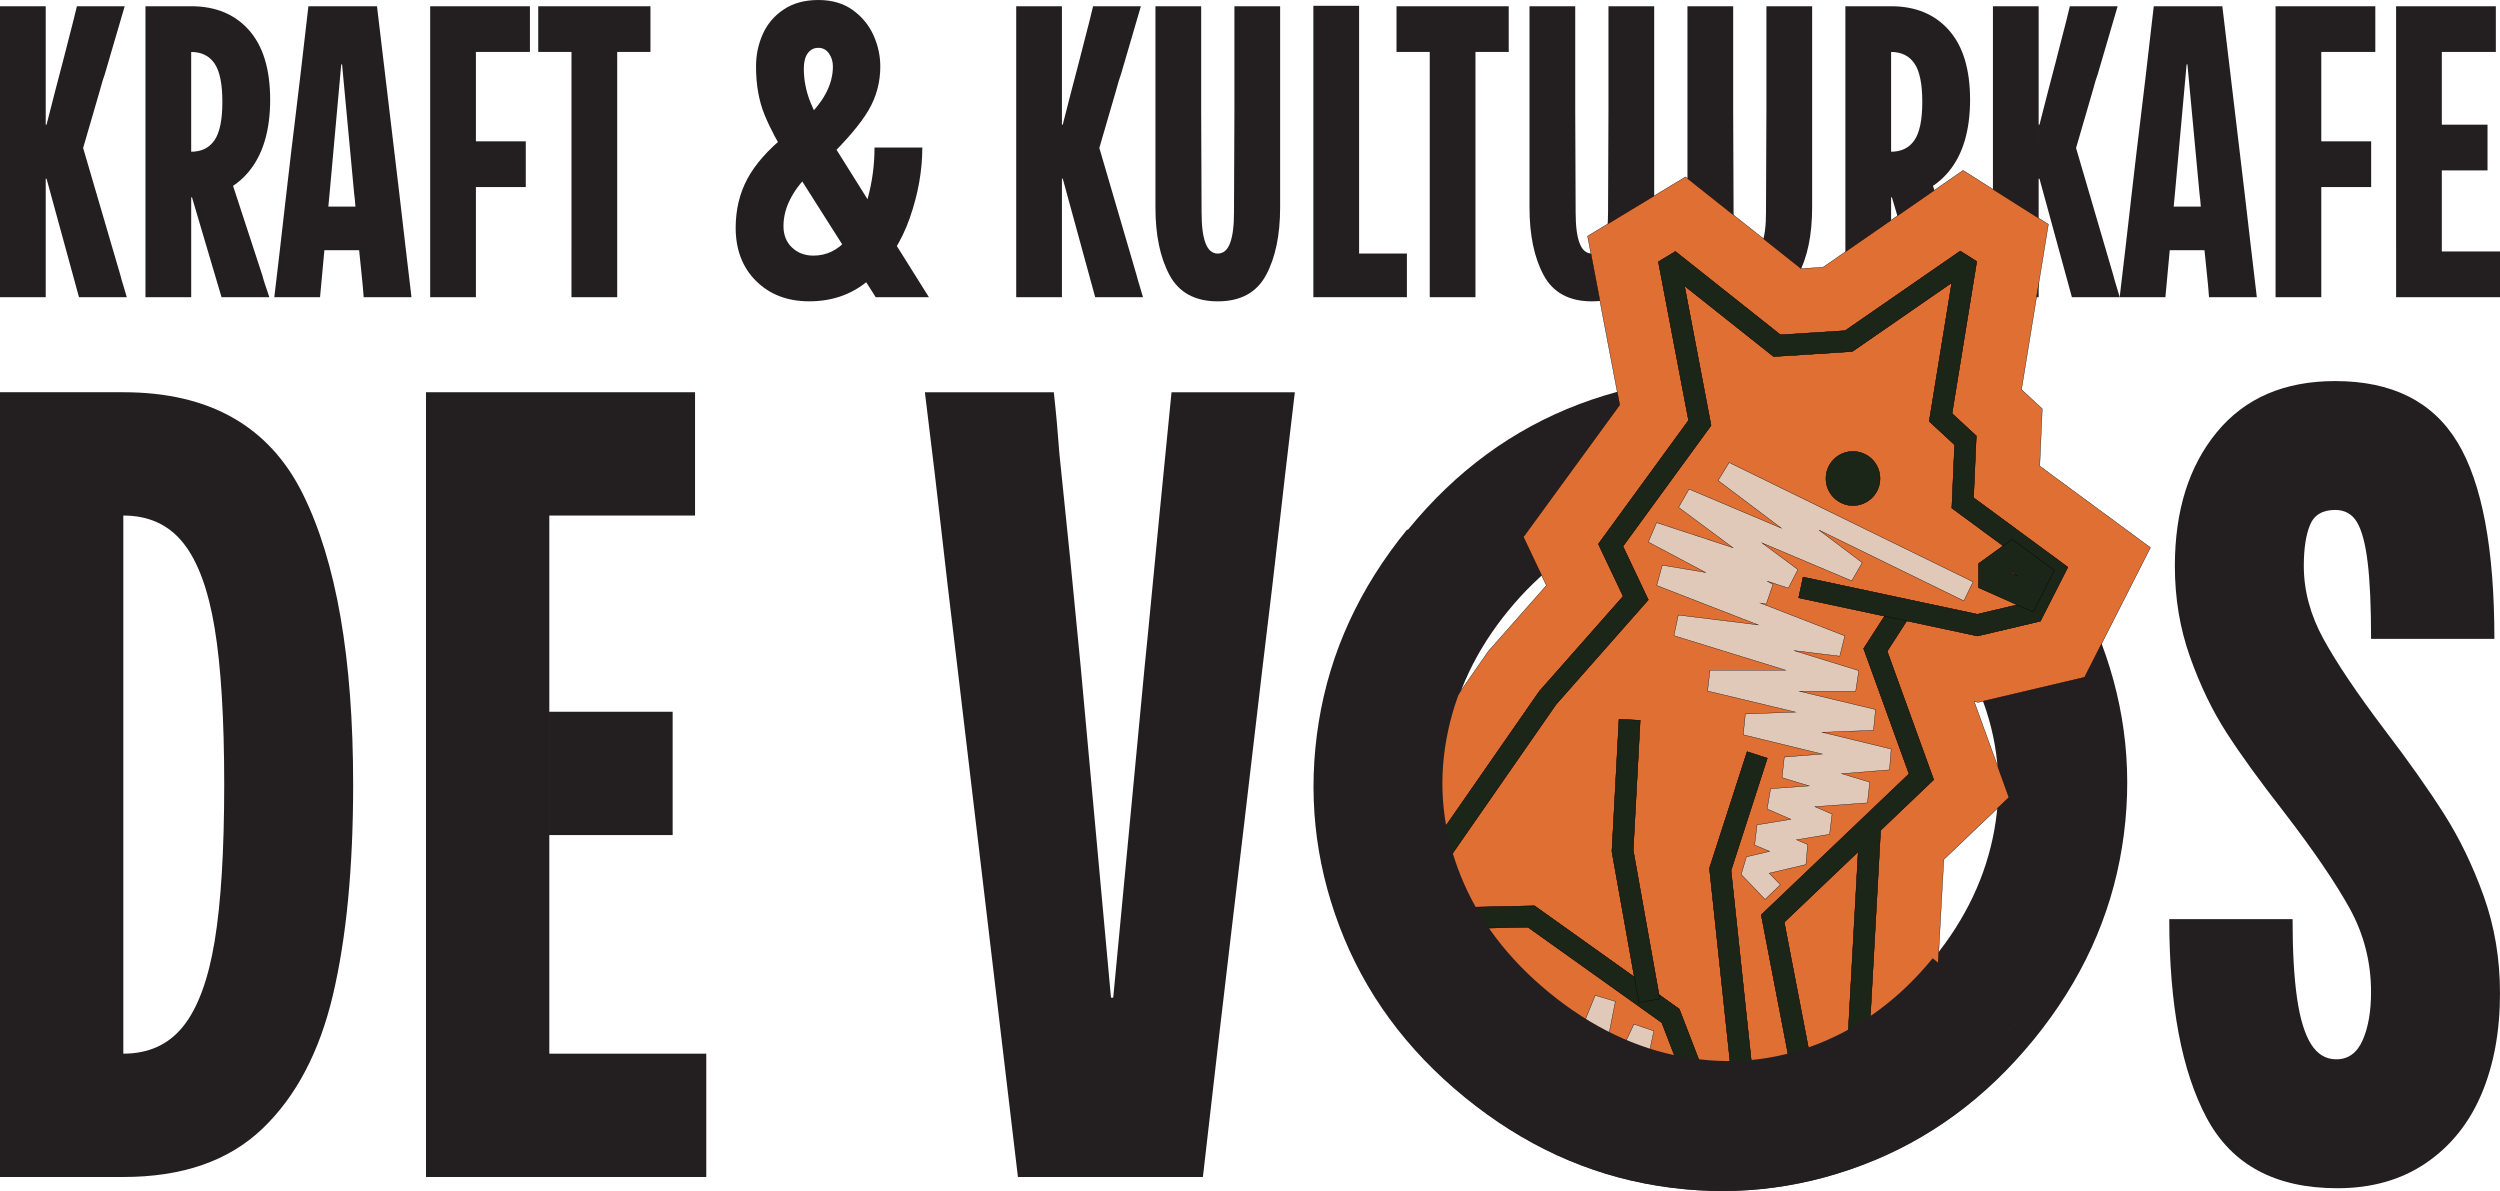 <?xml version="1.0" encoding="UTF-8"?>
<svg id="Layer_2" data-name="Layer 2" xmlns="http://www.w3.org/2000/svg" viewBox="0 0 1818.5 866.33">
  <defs>
    <style>
      .cls-1 {
        fill: #ec6826;
      }

      .cls-1, .cls-2, .cls-3, .cls-4 {
        stroke: #000;
        stroke-miterlimit: 10;
        stroke-width: .25px;
      }

      .cls-2 {
        fill: #e06f34;
      }

      .cls-3 {
        fill: #1b2518;
      }

      .cls-4 {
        fill: #e1c9b9;
      }

      .cls-5 {
        fill: #231f20;
      }
    </style>
  </defs>
  <g id="Layer_1-2" data-name="Layer 1">
    <g>
      <path class="cls-5" d="M0,177.92V4.54h33.26v211.63H0v-38.24ZM33.26,90.7h.6l6.35-24.79c3.63-13.7,7.15-27.31,10.58-40.81,1.81-6.85,3.52-13.7,5.14-20.56h34.77c-4.84,16.53-9.68,33.06-14.51,49.58-.81,2.02-2.12,6.35-3.93,13l-11.79,40.51h-27.21v-16.93ZM33.86,130h-.6v-22.37h27.21l26.91,91.91c1.01,3.83,1.81,6.65,2.42,8.47.6,1.81,1.41,4.54,2.42,8.16h-34.77l-23.58-86.17Z"/>
      <path class="cls-5" d="M105.81,177.92V4.54h33.26c17.74,0,31.75,5.8,42.03,17.38,10.28,11.59,15.42,28.47,15.42,50.64s-5.19,39.81-15.57,52.3c-10.38,12.5-24.34,18.75-41.87,18.75v72.56h-33.26v-38.24ZM139.67,143.61l-2.72-8.77-1.21-15.72h14.06c4.94,0,9.72-.1,14.36-.3l26.91,82.23v.3c1.01,3.43,1.81,5.95,2.42,7.56.6,1.62,1.41,4.04,2.42,7.26h-34.77l-21.47-72.56ZM156,102.04c3.83-5.54,5.75-14.86,5.75-27.96s-1.92-22.42-5.75-27.97c-3.83-5.54-9.48-8.31-16.93-8.31v72.56c7.45,0,13.1-2.77,16.93-8.31Z"/>
      <path class="cls-5" d="M203.47,182.76c1.61-14.01,3.22-28.06,4.84-42.18,2.62-22.78,4.63-39.81,6.05-51.09,1.41-11.29,2.77-22.62,4.08-34.01,1.31-11.39,3.27-28.37,5.9-50.94h49.88l16.33,136.96c2.01,16.93,3.48,29.48,4.38,37.64.91,8.16,2.37,20.51,4.38,37.04h-34.77c-.41-5.64-.91-11.19-1.51-16.63-1.01-9.07-2.32-22.67-3.93-40.82-.2-3.02-.41-6.05-.6-9.07-.2-3.02-.5-6.05-.91-9.07l-8.77-93.72h-.6l-8.47,93.72-.91,9.68c-1.41,14.92-2.42,26-3.02,33.26-.6,7.26-1.62,18.14-3.02,32.65h-33.26c1.01-8.26,2.31-19.4,3.93-33.41ZM225.24,150.26h51.7l.3,31.74h-51.7l-.3-31.74Z"/>
      <path class="cls-5" d="M312.91,177.92V4.54h72.56v33.26h-39.3v178.38h-33.26v-38.24ZM364.16,136.05h-17.99v-33.26h36.28v33.26h-18.29Z"/>
      <path class="cls-5" d="M415.7,177.92V37.79h-24.19V4.54h81.63v33.26h-24.19v178.38h-33.26v-38.24Z"/>
      <path class="cls-5" d="M549.94,204.38c-9.88-9.87-14.81-22.77-14.81-38.7,0-13.1,2.82-24.94,8.47-35.52,5.64-10.58,14.91-21.11,27.81-31.59l18.74,26.91c-6.05,5.24-10.94,11.29-14.66,18.14-3.73,6.85-5.59,13.81-5.59,20.86,0,6.45,2.06,11.64,6.2,15.57,4.13,3.93,9.32,5.89,15.57,5.89,9.47,0,17.58-3.88,24.34-11.64,6.75-7.76,11.79-17.69,15.12-29.78s4.99-24.49,4.99-37.19h34.77c0,16.73-3.02,33.76-9.07,51.09-6.05,17.34-15.27,31.8-27.66,43.38-12.4,11.59-27.56,17.38-45.5,17.38-15.92,0-28.83-4.94-38.7-14.82ZM556.13,83.44c-4.13-10.08-6.2-21.77-6.2-35.07,0-8.47,1.66-16.37,4.99-23.73,3.33-7.36,8.41-13.3,15.27-17.84,6.85-4.54,15.22-6.8,25.09-6.8s18.19,2.42,24.94,7.26c6.75,4.84,11.79,10.94,15.12,18.29,3.33,7.36,4.99,14.97,4.99,22.83,0,11.49-2.87,22.12-8.62,31.9-5.75,9.78-15.87,21.72-30.38,35.83l-17.84-27.21c7.86-7.26,13.55-14.16,17.08-20.71,3.52-6.55,5.29-13.15,5.29-19.8,0-3.63-.96-6.8-2.87-9.52-1.92-2.72-4.49-4.08-7.71-4.08s-5.8,1.31-7.71,3.93c-1.92,2.62-2.87,6.35-2.87,11.19,0,8.47,1.66,16.78,4.99,24.94,3.33,8.16,7.81,16.68,13.45,25.55l72.56,115.79h-38.7l-63.49-100.07c-7.46-11.69-13.26-22.57-17.38-32.65Z"/>
      <path class="cls-5" d="M739.19,177.92V4.54h33.26v211.63h-33.26v-38.24ZM772.44,90.7h.6l6.35-24.79c3.63-13.7,7.15-27.31,10.58-40.81,1.81-6.85,3.52-13.7,5.14-20.56h34.77c-4.84,16.53-9.68,33.06-14.51,49.58-.81,2.02-2.12,6.35-3.93,13l-11.79,40.51h-27.21v-16.93ZM773.05,130h-.6v-22.37h27.21l26.91,91.91c1.01,3.83,1.81,6.65,2.42,8.47.6,1.81,1.41,4.54,2.42,8.16h-34.77l-23.58-86.17Z"/>
      <path class="cls-5" d="M850.75,200.14c-6.85-12.7-10.28-29.12-10.28-49.28V4.54h33.26v75.28l.3,74.68c0,9.88.95,17.34,2.87,22.37,1.91,5.04,4.88,7.56,8.92,7.56s7-2.52,8.92-7.56c1.91-5.04,2.87-12.49,2.87-22.37l.3-74.68V4.54h33.26v146.33c0,20.16-3.43,36.58-10.28,49.28-6.86,12.7-18.55,19.05-35.07,19.05s-28.22-6.35-35.07-19.05Z"/>
      <path class="cls-5" d="M955.35,177.92V4.23h33.26v180.19h34.77v31.75h-68.03v-38.24Z"/>
      <path class="cls-5" d="M1040,177.92V37.79h-24.19V4.54h81.63v33.26h-24.19v178.38h-33.26v-38.24Z"/>
      <path class="cls-5" d="M1122.84,200.14c-6.86-12.7-10.28-29.12-10.28-49.28V4.54h33.26v75.28l.3,74.68c0,9.88.95,17.34,2.87,22.37,1.92,5.04,4.88,7.56,8.92,7.56s7-2.52,8.92-7.56c1.92-5.04,2.87-12.49,2.87-22.37l.3-74.68V4.54h33.26v146.33c0,20.16-3.43,36.58-10.28,49.28-6.86,12.7-18.55,19.05-35.07,19.05s-28.22-6.35-35.07-19.05Z"/>
      <path class="cls-5" d="M1237.73,200.14c-6.86-12.7-10.28-29.12-10.28-49.28V4.54h33.26v75.28l.3,74.68c0,9.88.95,17.34,2.87,22.37,1.92,5.04,4.88,7.56,8.92,7.56s7-2.52,8.92-7.56c1.92-5.04,2.87-12.49,2.87-22.37l.3-74.68V4.54h33.26v146.33c0,20.16-3.43,36.58-10.28,49.28-6.86,12.7-18.55,19.05-35.07,19.05s-28.22-6.35-35.07-19.05Z"/>
      <path class="cls-5" d="M1342.33,177.92V4.54h33.26c17.74,0,31.75,5.8,42.03,17.38,10.28,11.59,15.42,28.47,15.42,50.64s-5.19,39.81-15.57,52.3c-10.38,12.5-24.34,18.75-41.88,18.75v72.56h-33.26v-38.24ZM1376.19,143.61l-2.72-8.77-1.21-15.72h14.06c4.94,0,9.72-.1,14.36-.3l26.91,82.23v.3c1,3.43,1.81,5.95,2.42,7.56.61,1.62,1.41,4.04,2.42,7.26h-34.77l-21.47-72.56ZM1392.52,102.04c3.83-5.54,5.75-14.86,5.75-27.96s-1.92-22.42-5.75-27.97c-3.83-5.54-9.48-8.31-16.93-8.31v72.56c7.45,0,13.1-2.77,16.93-8.31Z"/>
      <path class="cls-5" d="M1449.66,177.92V4.54h33.26v211.63h-33.26v-38.24ZM1482.91,90.7h.61l6.35-24.79c3.63-13.7,7.15-27.31,10.58-40.81,1.82-6.85,3.53-13.7,5.14-20.56h34.77c-4.84,16.53-9.68,33.06-14.51,49.58-.81,2.02-2.12,6.35-3.93,13l-11.79,40.51h-27.21v-16.93ZM1483.52,130h-.61v-22.37h27.21l26.91,91.91c1,3.83,1.81,6.65,2.42,8.47.61,1.81,1.41,4.54,2.42,8.16h-34.77l-23.58-86.17Z"/>
      <path class="cls-5" d="M1545.8,182.76c1.61-14.01,3.22-28.06,4.84-42.18,2.62-22.78,4.63-39.81,6.04-51.09,1.41-11.29,2.77-22.62,4.08-34.01,1.31-11.39,3.27-28.37,5.89-50.94h49.88l16.33,136.96c2.01,16.93,3.48,29.48,4.38,37.64.91,8.16,2.37,20.51,4.38,37.04h-34.77c-.41-5.64-.91-11.19-1.51-16.63-1.01-9.07-2.32-22.67-3.93-40.82-.2-3.02-.41-6.05-.6-9.07-.21-3.02-.51-6.05-.91-9.07l-8.77-93.72h-.6l-8.47,93.72-.91,9.68c-1.41,14.92-2.42,26-3.02,33.26-.6,7.26-1.62,18.14-3.02,32.65h-33.26c1-8.26,2.31-19.4,3.93-33.41ZM1567.57,150.26h51.7l.3,31.74h-51.7l-.3-31.74Z"/>
      <path class="cls-5" d="M1655.24,177.92V4.54h72.56v33.26h-39.3v178.38h-33.26v-38.24ZM1706.49,136.05h-17.99v-33.26h36.28v33.26h-18.29Z"/>
      <path class="cls-5" d="M1742.92,177.92V4.54h72.56v33.26h-39.3v145.12h42.33v33.26h-75.58v-38.24ZM1792.65,123.96h-16.48v-33.26h33.26v33.26h-16.78Z"/>
    </g>
    <path class="cls-5" d="M0,752.99v-467.68h89.7c62.51,0,106.01,24.61,130.48,73.8,24.47,49.21,36.7,119.75,36.7,211.62,0,60.35-4.89,111.31-14.68,152.9-9.79,41.59-26.91,74.08-51.38,97.45-24.47,23.38-58.18,35.07-101.12,35.07H0v-103.16ZM133.33,746.47c10.6-13.31,18.21-33.97,22.83-61.98,4.61-27.99,6.93-65.92,6.93-113.76s-2.32-85.75-6.93-113.76c-4.62-27.99-12.23-48.65-22.83-61.98-10.6-13.31-25.15-19.98-43.63-19.98v391.43c18.48,0,33.03-6.65,43.63-19.98Z"/>
    <path class="cls-5" d="M309.87,752.99v-467.68h195.71v89.7h-106.01v391.43h114.17v89.7h-203.87v-103.16ZM444.02,607.43h-44.44v-89.7h89.7v89.7h-45.26Z"/>
    <path class="cls-5" d="M930.03,386.84c-2.45,22.02-6.4,55.33-11.82,99.9-9.79,83.73-17.13,145.97-22.02,186.75-4.89,40.77-11.96,101.67-21.2,182.67h-134.55l-44.04-371.04c-5.44-45.12-9.38-78.69-11.82-100.71-2.45-22.02-6.4-55.05-11.82-99.08h93.78c1.63,14.68,2.98,29.64,4.08,44.85,5.43,51.66,10.6,103.3,15.49,154.94l22.02,240.57h1.63l22.83-240.57,2.45-24.46c3.8-39.68,6.65-69.18,8.56-88.48,1.9-19.29,4.75-48.24,8.56-86.85h89.7c-5.44,45.67-9.38,79.51-11.82,101.53Z"/>
    <path class="cls-5" d="M1052.8,537.87c-6.05,33.66-2.62,66.64,10.32,98.93,12.94,32.31,34.57,60.83,64.9,85.57,30.33,24.74,62.62,40.22,96.86,46.4,34.25,6.2,67.24,2.94,98.99-9.75,31.75-12.68,59.31-33.35,82.68-61.99l72.67,59.29c-34.72,42.55-76.16,72.93-124.35,91.14-48.19,18.23-97.72,23.25-148.58,15.07-50.86-8.16-97.57-29.61-140.12-64.33-42.54-34.71-72.93-76.16-91.14-124.35-18.22-48.18-23.24-97.71-15.07-148.59,8.18-50.86,29.61-97.56,64.33-140.12l72.66,59.28c-23.37,28.65-38.08,59.8-44.13,93.44ZM1450.69,603.59c6.05-33.64,2.61-66.62-10.33-98.93-12.93-32.3-34.56-60.83-64.89-85.58-30.33-24.74-62.61-40.2-96.86-46.39-34.24-6.18-67.24-2.93-98.99,9.74-31.75,12.69-59.32,33.36-82.68,62l-72.66-59.28c34.71-42.55,76.17-72.92,124.36-91.15,48.19-18.2,97.72-23.23,148.59-15.07,50.86,8.18,97.57,29.62,140.11,64.33,42.55,34.72,72.93,76.17,91.15,124.35,18.22,48.2,23.24,97.73,15.07,148.59-8.17,50.87-29.62,97.58-64.33,140.12l-72.67-59.29c23.37-28.64,38.09-59.79,44.14-93.45Z"/>
    <g>
      <path class="cls-2" d="M1483.7,339l1.84-41.63-15.11-13.99,19.55-120.22-62.05-39.2-101.84,70.44-15.94,1.02-84.11-66.75-71.22,43.08,23.36,122.77-70.06,96.06,16.73,35.27-42.21,47.85-62.73,90.29-29.81-5.07c-.22,6.3-.27,12.6.31,18.85,1.28,13.91,9.95,24.4,16.6,36.21,12.73,22.62,20.83,47.57,33.2,70.39,18.74,34.56,46.73,63.83,80.75,83.55,2.89,1.68,5.83,3.26,8.79,4.81,9.96,2.33,19.98,4.48,30.01,6.48,33.1,6.6,66.42,13.61,99.79,18.67,36.46,5.53,73.92,5.9,109.57-4.49,5.02-1.46,10.4-3.09,15.9-4.93,4.3-3.96,8.52-7.95,12.78-11.62,2.68-2.3,5.4-4.51,8.14-6.65l7.99-145.02,47.36-45.17-25.28-69.76,2.96.63,77.32-18.24,47.94-94.32-80.53-59.31Z"/>
      <path class="cls-1" d="M1307.34,801.7c5.2,0,10.4-.16,15.59-.48l-25.09-130.39,53.82-51.33-8.5,154.28-.02.41,1.3,24.69c5.11-.81,10.2-1.81,15.26-3.02l-1.14-21.65,9.38-170.24,38.61-36.83-33.84-93.41,17.12-26.6-12.95-8.34-21.25,33.01,33.02,91.13-107.51,102.55,26.21,136.22Z"/>
      <path class="cls-1" d="M1435.55,362.02l1.98-44.93-17.64-16.33,17.98-110.56-11.98-7.57-83.75,57.93-47.06,3.02-76.41-60.64-12.35,7.47,21.95,115.37-65.59,89.93,18.03,38.02-60.65,68.75-.3.33-78.25,112.63-37.4-6.36c.99,1.62,1.96,3.25,2.89,4.91,2.27,4.03,4.35,8.14,6.37,12.29l23.67,4.03-1.95,44.04c.28.57.54,1.14.82,1.71l75.5-1.66,97.39,69.46,18.77,48.64c5.9,1.07,11.8,2.11,17.7,3.1l-23.77-61.59-105.32-75.11-65.06,1.43,1.5-33.9,79.26-114.09,67.07-76.03-18.46-38.92,64.12-87.92-19.33-101.59,64.84,51.46,57.24-3.67,72.37-50.06-16.4,100.85,18.47,17.1-2.03,46,64.72,47.66-10.8,21.25-35.43,8.36-126.68-27.05-3.21,15.06,130.07,27.77,45.75-10.79,19.95-39.25-68.61-50.53Z"/>
      <path class="cls-1" d="M1347.86,347.65c.22,0,.4.18.4.4s-.18.4-.4.4-.4-.18-.4-.4.18-.4.4-.4M1347.86,328.4c-10.85,0-19.65,8.8-19.65,19.65s8.8,19.65,19.65,19.65,19.65-8.8,19.65-19.65-8.8-19.65-19.65-19.65"/>
      <polygon class="cls-1" points="1192.13 729.24 1172.51 619.43 1177.68 523.16 1193.06 523.99 1187.99 618.48 1207.28 726.54 1192.13 729.24"/>
      <path class="cls-1" d="M1276.88,800.07l-17.74-166.86,26.38-81.67-14.65-4.73-27.39,84.78,17.71,166.52c5.21.77,10.45,1.42,15.69,1.96Z"/>
      <path class="cls-1" d="M1463.56,416.12l3.72,2.74-4.64-2.07.92-.67ZM1463.66,392.28l-24.48,17.73v17.4l39.79,17.73,15.37-30.25-30.69-22.6Z"/>
      <path class="cls-3" d="M1307.34,801.7c5.2,0,10.4-.16,15.59-.48l-25.09-130.39,53.82-51.33-8.5,154.28-.02.41,1.3,24.69c5.11-.81,10.2-1.81,15.26-3.02l-1.14-21.65,9.38-170.24,38.61-36.83-33.84-93.41,17.12-26.6-12.95-8.34-21.25,33.01,33.02,91.13-107.51,102.55,26.21,136.22Z"/>
      <path class="cls-3" d="M1435.55,362.02l1.98-44.93-17.64-16.33,17.98-110.56-11.98-7.57-83.75,57.93-47.06,3.02-76.41-60.64-12.35,7.47,21.95,115.37-65.59,89.93,18.03,38.02-60.65,68.75-.3.33-78.25,112.63-37.4-6.36c.99,1.62,1.96,3.25,2.89,4.91,2.27,4.03,4.35,8.14,6.37,12.29l23.67,4.03-1.95,44.04c.28.57.54,1.14.82,1.71l75.5-1.66,97.39,69.46,18.77,48.64c5.9,1.07,11.8,2.11,17.7,3.1l-23.77-61.59-105.32-75.11-65.06,1.43,1.5-33.9,79.26-114.09,67.07-76.03-18.46-38.92,64.12-87.92-19.33-101.59,64.84,51.46,57.24-3.67,72.37-50.06-16.4,100.85,18.47,17.1-2.03,46,64.72,47.66-10.8,21.25-35.43,8.36-126.68-27.05-3.21,15.06,130.07,27.77,45.75-10.79,19.95-39.25-68.61-50.53Z"/>
      <path class="cls-3" d="M1347.86,347.65c.22,0,.4.18.4.4s-.18.4-.4.4-.4-.18-.4-.4.18-.4.4-.4M1347.86,328.4c-10.85,0-19.65,8.8-19.65,19.65s8.8,19.65,19.65,19.65,19.65-8.8,19.65-19.65-8.8-19.65-19.65-19.65"/>
      <polygon class="cls-3" points="1192.13 729.24 1172.51 619.43 1177.68 523.16 1193.06 523.99 1187.99 618.48 1207.28 726.54 1192.13 729.24"/>
      <path class="cls-3" d="M1276.88,800.07l-17.74-166.86,26.38-81.67-14.65-4.73-27.39,84.78,17.71,166.52c5.21.77,10.45,1.42,15.69,1.96Z"/>
      <path class="cls-3" d="M1463.56,416.12l3.72,2.74-4.64-2.07.92-.67ZM1463.66,392.28l-24.48,17.73v17.4l39.79,17.73,15.37-30.25-30.69-22.6Z"/>
      <g>
        <path class="cls-4" d="M1159.76,779.2c1.69.34,3.38.68,5.07,1.02l10.2-51.78-14.68-4.4-20.78,50.89c6.72,1.49,13.45,2.93,20.2,4.27Z"/>
        <path class="cls-4" d="M1195.17,786.3l7.86-36.4-14.48-4.93-17.37,36.53c7.98,1.6,15.98,3.21,23.98,4.8Z"/>
        <path class="cls-4" d="M1129.75,772.73c1.93.45,3.87.87,5.8,1.3l5.69-33.4-15.18-2.59-5.1,29.89c2.89,1.68,5.82,3.26,8.78,4.8Z"/>
        <path class="cls-4" d="M1199.81,787.21c5.47,1.08,10.95,2.14,16.43,3.17l.31-3.34-14.53-4.21-2.22,4.37Z"/>
      </g>
      <polygon class="cls-4" points="1283.92 654.23 1266.54 636.09 1270.33 623.27 1287.19 619.29 1276.32 614.69 1278.06 600 1302.64 595.94 1285.42 588.42 1287.94 573.69 1315.89 571.66 1296.27 565.7 1297.9 550.66 1325.41 548.47 1268.03 534.49 1269.56 519.32 1306 517.97 1242.06 502.66 1243.86 487.47 1298.81 487.47 1217.59 462.39 1220.8 447.39 1278.83 454.52 1205.09 425.88 1209.15 411.11 1240.6 416.39 1198.99 394.29 1205.01 380.17 1260.48 398.37 1220.99 369.07 1228.57 355.79 1295.64 384.12 1249.75 349.52 1257.76 336.46 1435.26 423.24 1428.49 437.07 1323.11 385.55 1354.58 409.27 1346.95 422.51 1281.76 394.98 1307.8 414.3 1300.82 427.8 1285.36 422.73 1289.68 425.02 1284.79 439.41 1280.69 438.73 1341.95 462.52 1338.22 477.34 1304.92 473.24 1352.1 487.81 1349.83 502.87 1309.08 502.87 1364.28 516.09 1362.78 531.27 1325.53 532.65 1375.64 544.86 1374.43 560.01 1339.68 562.78 1360.06 568.96 1358.38 584.01 1320.18 586.78 1332.66 592.23 1330.84 606.88 1306.8 610.86 1314.88 614.27 1313.65 628.86 1286.98 635.16 1295.04 643.58 1283.92 654.23"/>
    </g>
    <path class="cls-5" d="M1052.09,537.87c-6.05,33.66-2.62,66.64,10.32,98.93,12.94,32.31,34.57,60.83,64.9,85.57,30.33,24.74,62.62,40.22,96.86,46.4,34.25,6.2,67.24,2.94,98.99-9.75,31.75-12.68,59.31-33.35,82.68-61.99l72.67,59.29c-34.72,42.55-76.16,72.93-124.35,91.14-48.19,18.23-97.72,23.25-148.58,15.07-50.86-8.16-97.57-29.61-140.12-64.33-42.54-34.71-72.93-76.16-91.14-124.35-18.22-48.18-23.24-97.71-15.07-148.59,8.18-50.86,29.61-97.56,64.33-140.12l72.66,59.28c-23.37,28.65-38.08,59.8-44.13,93.44Z"/>
    <path class="cls-5" d="M1787.51,321.6c17.94,29.64,26.91,77.34,26.91,143.12h-89.7c0-23.37-.82-41.86-2.45-55.45-1.63-13.58-4.22-23.37-7.75-29.36-3.54-5.98-8.84-8.97-15.9-8.97-9.25,0-15.37,3.67-18.35,11.01-2.99,7.34-4.48,17.27-4.48,29.76,0,17.94,4.75,35.61,14.27,53.01,9.51,17.41,24.32,39.42,44.44,66.06,17.39,22.83,31.81,43.22,43.22,61.16,11.41,17.94,21.06,37.92,28.95,59.94,7.88,22.02,11.83,45.54,11.83,70.54,0,27.73-4.49,52.19-13.46,73.4-8.97,21.2-22.43,37.92-40.37,50.15-17.94,12.23-39.43,18.35-64.43,18.35-45.13,0-76.79-16.98-95-50.97-18.22-33.97-27.32-82.23-27.32-144.75h89.7c0,23.38,1.08,42.54,3.26,57.49,2.16,14.96,5.57,26.1,10.19,33.44,4.61,7.34,10.73,11.01,18.35,11.01,8.69,0,15.08-4.61,19.16-13.86,4.08-9.24,6.12-20.92,6.12-35.06,0-21.74-5.17-42-15.49-60.75-10.33-18.76-26.38-42.26-48.11-70.54-17.41-22.29-31.27-41.45-41.59-57.49-10.33-16.03-19.16-34.38-26.5-55.04-7.34-20.65-11.01-42.67-11.01-66.06,0-40.23,10.19-72.7,30.58-97.45,20.39-24.73,49.06-37.1,86.03-37.1,41.31,0,70.95,14.82,88.89,44.44Z"/>
  </g>
</svg>